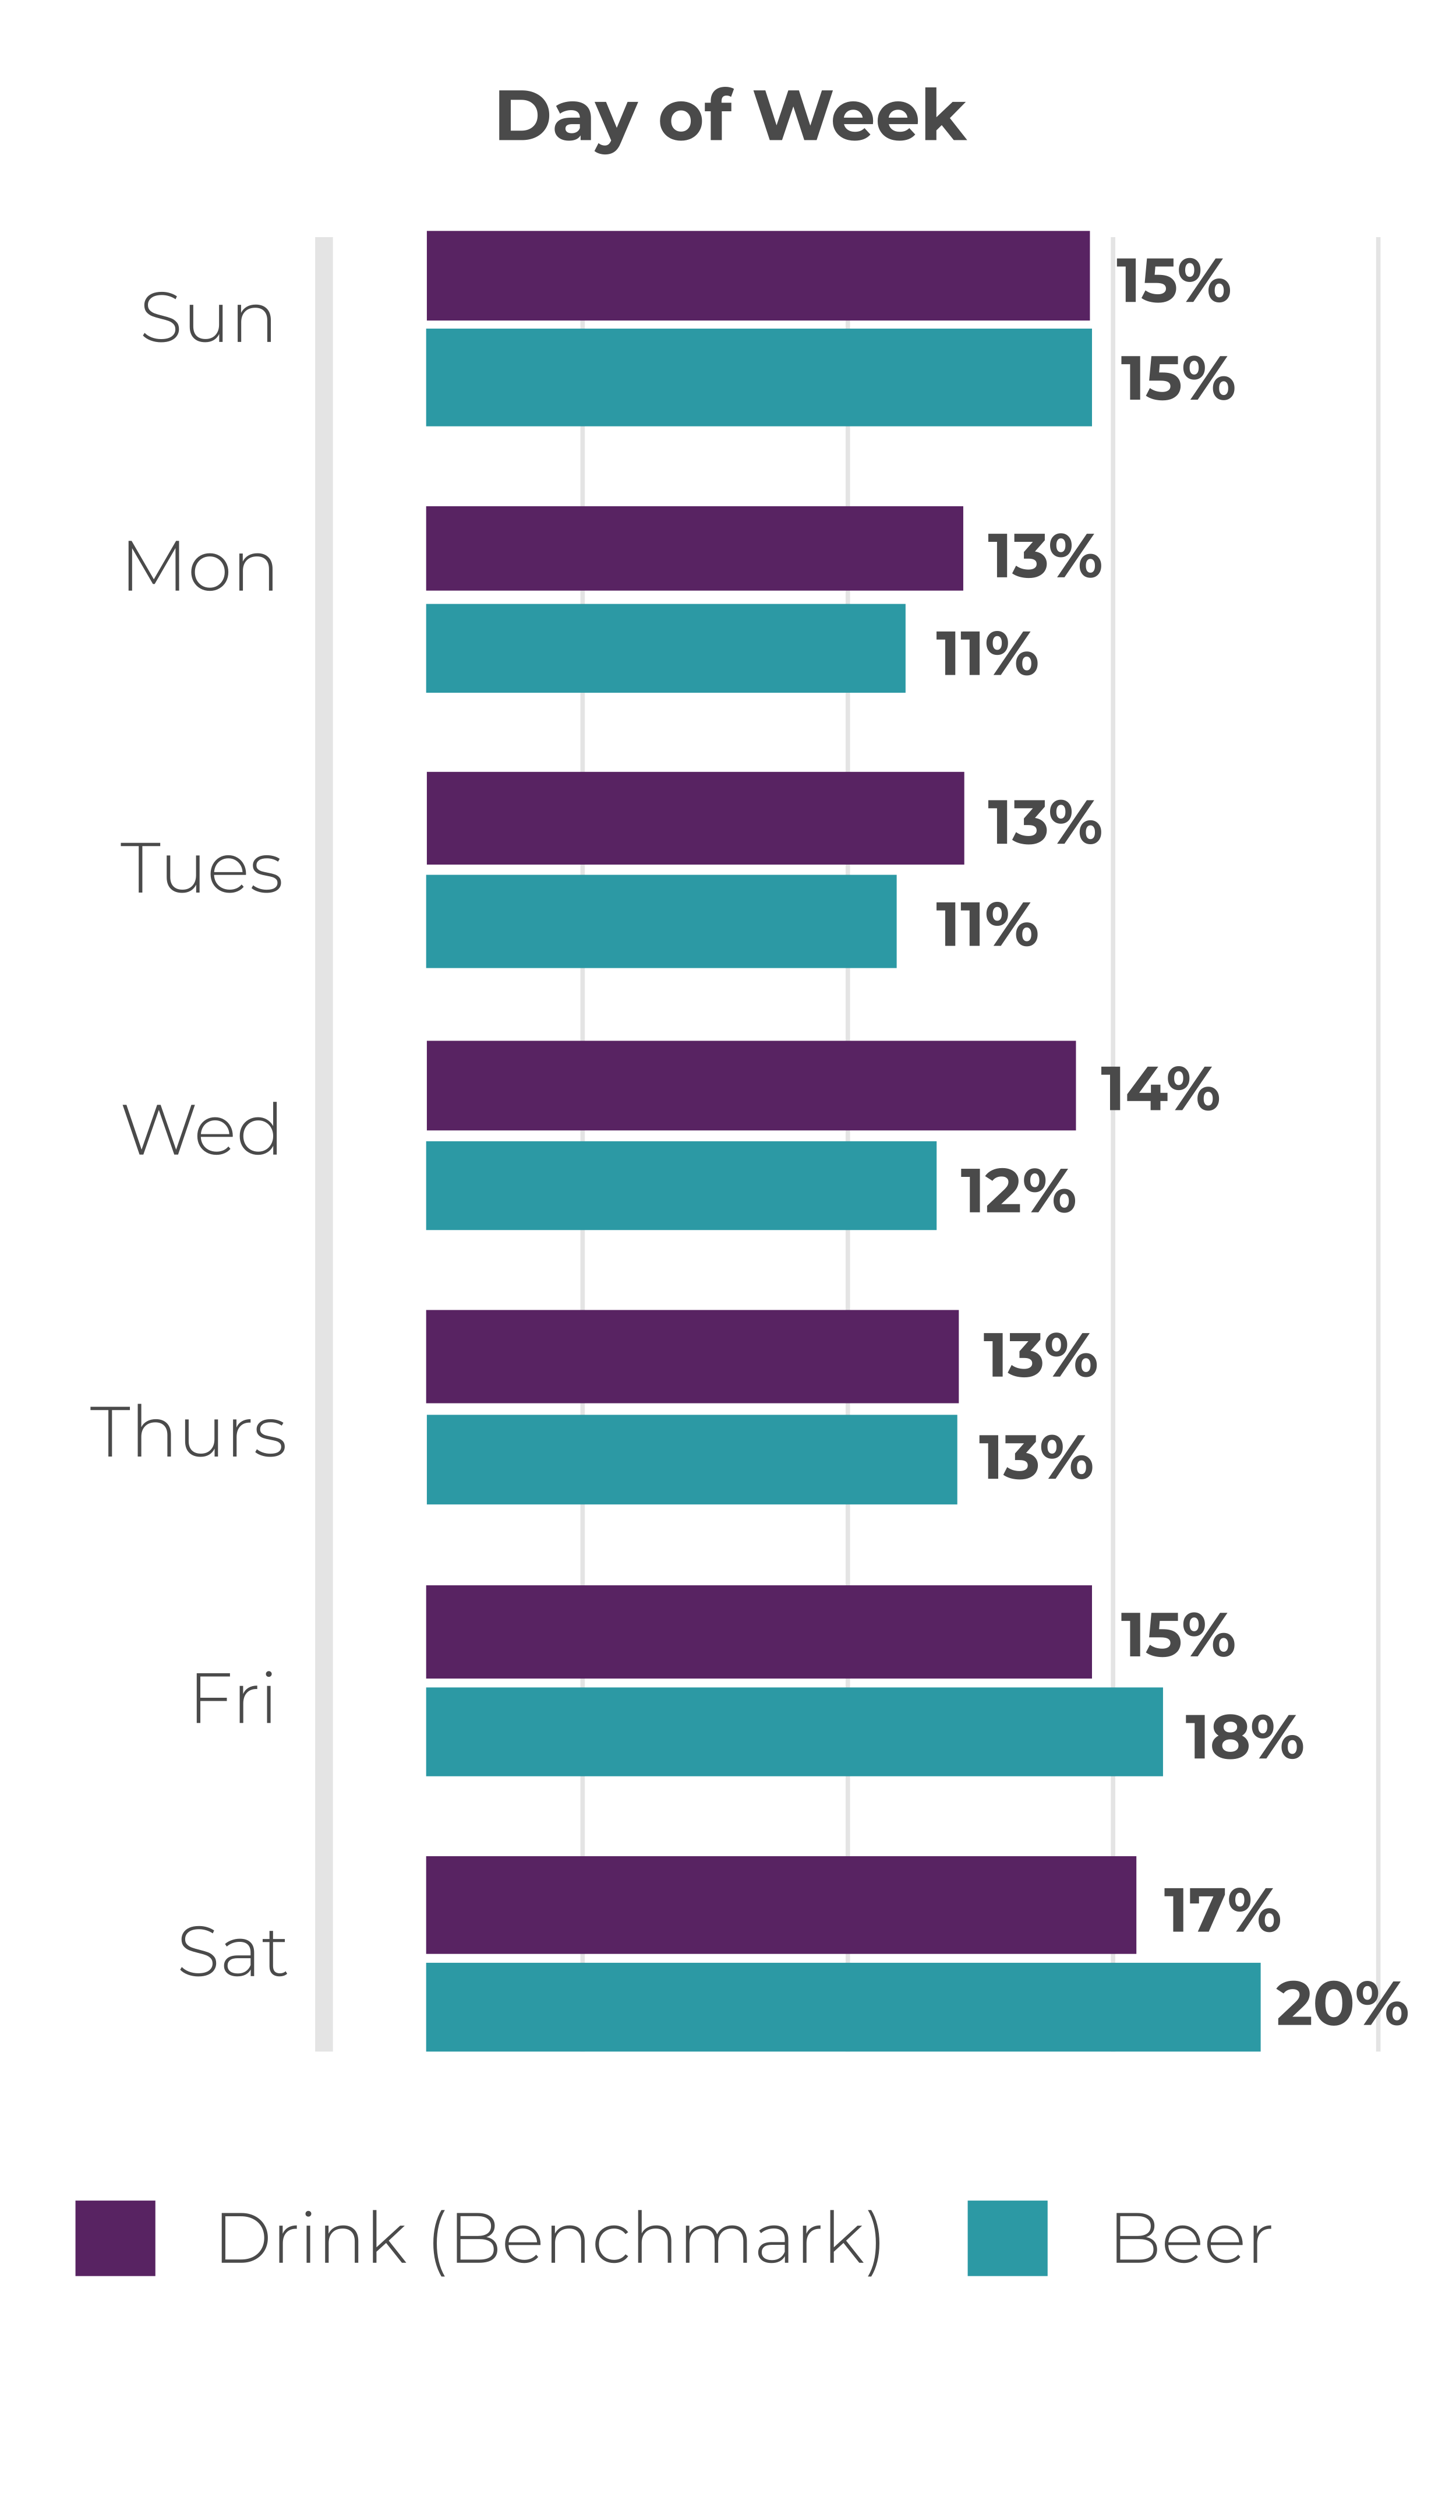 <svg width="328" height="563" viewBox="0 0 328 563" fill="none" xmlns="http://www.w3.org/2000/svg">
<g clip-path="url(#clip0_10_960)">
<path d="M258.197 503.777C258.997 503.926 259.605 504.241 260.021 504.721C260.448 505.201 260.661 505.825 260.661 506.593C260.661 507.542 260.315 508.273 259.621 508.785C258.928 509.297 257.899 509.553 256.533 509.553H251.541V498.353H256.213C257.429 498.353 258.373 498.604 259.045 499.105C259.728 499.596 260.069 500.3 260.069 501.217C260.069 501.857 259.899 502.396 259.557 502.833C259.227 503.27 258.773 503.585 258.197 503.777ZM252.357 499.057V503.521H256.181C257.163 503.521 257.915 503.334 258.437 502.961C258.971 502.577 259.237 502.017 259.237 501.281C259.237 500.556 258.971 500.006 258.437 499.633C257.915 499.249 257.163 499.057 256.181 499.057H252.357ZM256.533 508.849C257.621 508.849 258.443 508.662 258.997 508.289C259.563 507.905 259.845 507.318 259.845 506.529C259.845 505.74 259.563 505.158 258.997 504.785C258.443 504.412 257.621 504.225 256.533 504.225H252.357V508.849H256.533ZM270.373 505.569H263.189C263.21 506.22 263.375 506.801 263.685 507.313C263.994 507.814 264.41 508.204 264.933 508.481C265.466 508.758 266.063 508.897 266.725 508.897C267.269 508.897 267.77 508.801 268.229 508.609C268.698 508.406 269.087 508.113 269.397 507.729L269.861 508.257C269.498 508.694 269.039 509.03 268.485 509.265C267.941 509.5 267.349 509.617 266.709 509.617C265.877 509.617 265.135 509.436 264.485 509.073C263.834 508.71 263.322 508.209 262.949 507.569C262.586 506.929 262.405 506.198 262.405 505.377C262.405 504.566 262.575 503.841 262.917 503.201C263.269 502.55 263.749 502.044 264.357 501.681C264.965 501.318 265.647 501.137 266.405 501.137C267.162 501.137 267.839 501.318 268.437 501.681C269.045 502.033 269.519 502.529 269.861 503.169C270.213 503.809 270.389 504.534 270.389 505.345L270.373 505.569ZM266.405 501.841C265.818 501.841 265.29 501.974 264.821 502.241C264.351 502.497 263.973 502.865 263.685 503.345C263.407 503.814 263.247 504.348 263.205 504.945H269.605C269.573 504.348 269.413 503.814 269.125 503.345C268.837 502.876 268.458 502.508 267.989 502.241C267.519 501.974 266.991 501.841 266.405 501.841ZM279.919 505.569H272.735C272.757 506.22 272.922 506.801 273.231 507.313C273.541 507.814 273.957 508.204 274.479 508.481C275.013 508.758 275.61 508.897 276.271 508.897C276.815 508.897 277.317 508.801 277.775 508.609C278.245 508.406 278.634 508.113 278.943 507.729L279.407 508.257C279.045 508.694 278.586 509.03 278.031 509.265C277.487 509.5 276.895 509.617 276.255 509.617C275.423 509.617 274.682 509.436 274.031 509.073C273.381 508.71 272.869 508.209 272.495 507.569C272.133 506.929 271.951 506.198 271.951 505.377C271.951 504.566 272.122 503.841 272.463 503.201C272.815 502.55 273.295 502.044 273.903 501.681C274.511 501.318 275.194 501.137 275.951 501.137C276.709 501.137 277.386 501.318 277.983 501.681C278.591 502.033 279.066 502.529 279.407 503.169C279.759 503.809 279.935 504.534 279.935 505.345L279.919 505.569ZM275.951 501.841C275.365 501.841 274.837 501.974 274.367 502.241C273.898 502.497 273.519 502.865 273.231 503.345C272.954 503.814 272.794 504.348 272.751 504.945H279.151C279.119 504.348 278.959 503.814 278.671 503.345C278.383 502.876 278.005 502.508 277.535 502.241C277.066 501.974 276.538 501.841 275.951 501.841ZM283.178 503.025C283.434 502.417 283.834 501.953 284.378 501.633C284.922 501.302 285.584 501.137 286.362 501.137V501.921L286.17 501.905C285.242 501.905 284.517 502.198 283.994 502.785C283.472 503.361 283.21 504.166 283.21 505.201V509.553H282.41V501.201H283.178V503.025Z" fill="#4A4A4A"/>
<path d="M49.952 498.353H54.384C55.547 498.353 56.576 498.593 57.472 499.073C58.379 499.553 59.083 500.22 59.584 501.073C60.085 501.916 60.336 502.876 60.336 503.953C60.336 505.03 60.085 505.996 59.584 506.849C59.083 507.692 58.379 508.353 57.472 508.833C56.576 509.313 55.547 509.553 54.384 509.553H49.952V498.353ZM54.32 508.817C55.355 508.817 56.267 508.614 57.056 508.209C57.845 507.793 58.453 507.217 58.88 506.481C59.307 505.745 59.52 504.902 59.52 503.953C59.52 503.004 59.307 502.161 58.88 501.425C58.453 500.689 57.845 500.118 57.056 499.713C56.267 499.297 55.355 499.089 54.32 499.089H50.768V508.817H54.32ZM63.683 503.025C63.939 502.417 64.339 501.953 64.883 501.633C65.427 501.302 66.088 501.137 66.867 501.137V501.921L66.675 501.905C65.747 501.905 65.021 502.198 64.499 502.785C63.976 503.361 63.715 504.166 63.715 505.201V509.553H62.915V501.201H63.683V503.025ZM69.071 501.201H69.871V509.553H69.071V501.201ZM69.471 499.169C69.29 499.169 69.135 499.11 69.007 498.993C68.879 498.865 68.815 498.71 68.815 498.529C68.815 498.348 68.879 498.193 69.007 498.065C69.135 497.937 69.29 497.873 69.471 497.873C69.652 497.873 69.807 497.937 69.935 498.065C70.063 498.182 70.127 498.332 70.127 498.513C70.127 498.694 70.063 498.849 69.935 498.977C69.807 499.105 69.652 499.169 69.471 499.169ZM77.323 501.137C78.368 501.137 79.195 501.441 79.803 502.049C80.411 502.657 80.715 503.532 80.715 504.673V509.553H79.915V504.737C79.915 503.798 79.675 503.084 79.195 502.593C78.725 502.102 78.064 501.857 77.211 501.857C76.23 501.857 75.456 502.15 74.891 502.737C74.326 503.324 74.043 504.113 74.043 505.105V509.553H73.243V501.201H74.011V503.009C74.299 502.422 74.725 501.964 75.291 501.633C75.867 501.302 76.544 501.137 77.323 501.137ZM86.984 505.089L84.808 507.073V509.553H84.008V497.681H84.808V506.081L90.153 501.201H91.177L87.576 504.577L91.528 509.553H90.537L86.984 505.089ZM99.444 512.657C98.858 511.676 98.404 510.55 98.084 509.281C97.775 508.012 97.62 506.641 97.62 505.169C97.62 503.697 97.775 502.321 98.084 501.041C98.404 499.75 98.858 498.63 99.444 497.681H100.212C99.007 499.74 98.404 502.236 98.404 505.169C98.404 508.102 99.007 510.598 100.212 512.657H99.444ZM109.577 503.777C110.377 503.926 110.985 504.241 111.401 504.721C111.827 505.201 112.041 505.825 112.041 506.593C112.041 507.542 111.694 508.273 111.001 508.785C110.307 509.297 109.278 509.553 107.913 509.553H102.921V498.353H107.593C108.809 498.353 109.753 498.604 110.425 499.105C111.107 499.596 111.449 500.3 111.449 501.217C111.449 501.857 111.278 502.396 110.937 502.833C110.606 503.27 110.153 503.585 109.577 503.777ZM103.737 499.057V503.521H107.561C108.542 503.521 109.294 503.334 109.817 502.961C110.35 502.577 110.617 502.017 110.617 501.281C110.617 500.556 110.35 500.006 109.817 499.633C109.294 499.249 108.542 499.057 107.561 499.057H103.737ZM107.913 508.849C109.001 508.849 109.822 508.662 110.377 508.289C110.942 507.905 111.225 507.318 111.225 506.529C111.225 505.74 110.942 505.158 110.377 504.785C109.822 504.412 109.001 504.225 107.913 504.225H103.737V508.849H107.913ZM121.752 505.569H114.568C114.589 506.22 114.755 506.801 115.064 507.313C115.373 507.814 115.789 508.204 116.312 508.481C116.845 508.758 117.443 508.897 118.104 508.897C118.648 508.897 119.149 508.801 119.608 508.609C120.077 508.406 120.467 508.113 120.776 507.729L121.24 508.257C120.877 508.694 120.419 509.03 119.864 509.265C119.32 509.5 118.728 509.617 118.088 509.617C117.256 509.617 116.515 509.436 115.864 509.073C115.213 508.71 114.701 508.209 114.328 507.569C113.965 506.929 113.784 506.198 113.784 505.377C113.784 504.566 113.955 503.841 114.296 503.201C114.648 502.55 115.128 502.044 115.736 501.681C116.344 501.318 117.027 501.137 117.784 501.137C118.541 501.137 119.219 501.318 119.816 501.681C120.424 502.033 120.899 502.529 121.24 503.169C121.592 503.809 121.768 504.534 121.768 505.345L121.752 505.569ZM117.784 501.841C117.197 501.841 116.669 501.974 116.2 502.241C115.731 502.497 115.352 502.865 115.064 503.345C114.787 503.814 114.627 504.348 114.584 504.945H120.984C120.952 504.348 120.792 503.814 120.504 503.345C120.216 502.876 119.837 502.508 119.368 502.241C118.899 501.974 118.371 501.841 117.784 501.841ZM128.323 501.137C129.368 501.137 130.195 501.441 130.803 502.049C131.411 502.657 131.715 503.532 131.715 504.673V509.553H130.915V504.737C130.915 503.798 130.675 503.084 130.195 502.593C129.726 502.102 129.064 501.857 128.211 501.857C127.23 501.857 126.456 502.15 125.891 502.737C125.326 503.324 125.043 504.113 125.043 505.105V509.553H124.243V501.201H125.011V503.009C125.299 502.422 125.726 501.964 126.291 501.633C126.867 501.302 127.544 501.137 128.323 501.137ZM138.336 509.617C137.525 509.617 136.8 509.436 136.16 509.073C135.52 508.71 135.019 508.209 134.656 507.569C134.293 506.918 134.112 506.188 134.112 505.377C134.112 504.556 134.293 503.825 134.656 503.185C135.019 502.534 135.52 502.033 136.16 501.681C136.8 501.318 137.525 501.137 138.336 501.137C139.008 501.137 139.616 501.27 140.16 501.537C140.715 501.793 141.163 502.172 141.504 502.673L140.912 503.105C140.613 502.689 140.24 502.38 139.792 502.177C139.355 501.964 138.869 501.857 138.336 501.857C137.685 501.857 137.099 502.006 136.576 502.305C136.064 502.593 135.659 503.004 135.36 503.537C135.072 504.07 134.928 504.684 134.928 505.377C134.928 506.07 135.072 506.684 135.36 507.217C135.659 507.75 136.064 508.166 136.576 508.465C137.099 508.753 137.685 508.897 138.336 508.897C138.869 508.897 139.355 508.796 139.792 508.593C140.24 508.38 140.613 508.065 140.912 507.649L141.504 508.081C141.163 508.582 140.715 508.966 140.16 509.233C139.616 509.489 139.008 509.617 138.336 509.617ZM147.839 501.137C148.884 501.137 149.711 501.441 150.319 502.049C150.927 502.657 151.231 503.532 151.231 504.673V509.553H150.431V504.737C150.431 503.798 150.191 503.084 149.711 502.593C149.241 502.102 148.58 501.857 147.727 501.857C146.745 501.857 145.972 502.15 145.407 502.737C144.841 503.324 144.559 504.113 144.559 505.105V509.553H143.759V497.681H144.559V502.945C144.847 502.369 145.273 501.926 145.839 501.617C146.404 501.297 147.071 501.137 147.839 501.137ZM164.924 501.137C165.959 501.137 166.769 501.441 167.356 502.049C167.953 502.657 168.252 503.532 168.252 504.673V509.553H167.452V504.737C167.452 503.798 167.223 503.084 166.764 502.593C166.305 502.102 165.665 501.857 164.844 501.857C163.905 501.857 163.159 502.15 162.604 502.737C162.06 503.324 161.788 504.113 161.788 505.105V509.553H160.988V504.737C160.988 503.798 160.759 503.084 160.3 502.593C159.841 502.102 159.201 501.857 158.38 501.857C157.441 501.857 156.695 502.15 156.14 502.737C155.596 503.324 155.324 504.113 155.324 505.105V509.553H154.524V501.201H155.292V502.993C155.569 502.406 155.98 501.953 156.524 501.633C157.079 501.302 157.735 501.137 158.492 501.137C159.249 501.137 159.889 501.308 160.412 501.649C160.945 501.99 161.324 502.492 161.548 503.153C161.825 502.534 162.257 502.044 162.844 501.681C163.441 501.318 164.135 501.137 164.924 501.137ZM174.371 501.137C175.406 501.137 176.201 501.404 176.755 501.937C177.31 502.46 177.587 503.233 177.587 504.257V509.553H176.819V508.065C176.553 508.556 176.163 508.94 175.651 509.217C175.139 509.484 174.526 509.617 173.811 509.617C172.883 509.617 172.147 509.398 171.603 508.961C171.07 508.524 170.803 507.948 170.803 507.233C170.803 506.54 171.049 505.98 171.539 505.553C172.041 505.116 172.835 504.897 173.923 504.897H176.787V504.225C176.787 503.446 176.574 502.854 176.147 502.449C175.731 502.044 175.118 501.841 174.307 501.841C173.753 501.841 173.219 501.937 172.707 502.129C172.206 502.321 171.779 502.577 171.427 502.897L171.027 502.321C171.443 501.948 171.945 501.66 172.531 501.457C173.118 501.244 173.731 501.137 174.371 501.137ZM173.923 508.961C174.617 508.961 175.203 508.801 175.683 508.481C176.174 508.161 176.542 507.697 176.787 507.089V505.521H173.939C173.118 505.521 172.521 505.67 172.147 505.969C171.785 506.268 171.603 506.678 171.603 507.201C171.603 507.745 171.806 508.177 172.211 508.497C172.617 508.806 173.187 508.961 173.923 508.961ZM181.652 503.025C181.908 502.417 182.308 501.953 182.852 501.633C183.396 501.302 184.057 501.137 184.836 501.137V501.921L184.644 501.905C183.716 501.905 182.99 502.198 182.468 502.785C181.945 503.361 181.684 504.166 181.684 505.201V509.553H180.884V501.201H181.652V503.025ZM190.016 505.089L187.84 507.073V509.553H187.04V497.681H187.84V506.081L193.184 501.201H194.208L190.608 504.577L194.56 509.553H193.568L190.016 505.089ZM195.518 512.657C196.137 511.612 196.59 510.47 196.878 509.233C197.166 507.996 197.31 506.641 197.31 505.169C197.31 503.697 197.166 502.342 196.878 501.105C196.59 499.868 196.137 498.726 195.518 497.681H196.27C196.867 498.63 197.321 499.75 197.63 501.041C197.95 502.321 198.11 503.697 198.11 505.169C198.11 506.641 197.95 508.017 197.63 509.297C197.321 510.566 196.867 511.686 196.27 512.657H195.518Z" fill="#4A4A4A"/>
<rect x="17" y="495.553" width="18" height="17" fill="#582362"/>
<rect x="218" y="495.553" width="18" height="17" fill="#2C99A4"/>
<path d="M112.469 20.353H117.557C118.773 20.353 119.845 20.588 120.773 21.057C121.711 21.516 122.437 22.166 122.949 23.009C123.471 23.852 123.733 24.833 123.733 25.953C123.733 27.073 123.471 28.054 122.949 28.897C122.437 29.74 121.711 30.396 120.773 30.865C119.845 31.324 118.773 31.553 117.557 31.553H112.469V20.353ZM117.429 29.425C118.549 29.425 119.439 29.116 120.101 28.497C120.773 27.868 121.109 27.02 121.109 25.953C121.109 24.886 120.773 24.044 120.101 23.425C119.439 22.796 118.549 22.481 117.429 22.481H115.061V29.425H117.429ZM128.983 22.817C130.317 22.817 131.341 23.137 132.055 23.777C132.77 24.406 133.127 25.361 133.127 26.641V31.553H130.791V30.481C130.322 31.281 129.447 31.681 128.167 31.681C127.506 31.681 126.93 31.569 126.439 31.345C125.959 31.121 125.591 30.812 125.335 30.417C125.079 30.022 124.951 29.574 124.951 29.073C124.951 28.273 125.25 27.644 125.847 27.185C126.455 26.726 127.389 26.497 128.647 26.497H130.631C130.631 25.953 130.466 25.537 130.135 25.249C129.805 24.95 129.309 24.801 128.647 24.801C128.189 24.801 127.735 24.876 127.287 25.025C126.85 25.164 126.477 25.356 126.167 25.601L125.271 23.857C125.741 23.526 126.301 23.27 126.951 23.089C127.613 22.908 128.29 22.817 128.983 22.817ZM128.791 30.001C129.218 30.001 129.597 29.905 129.927 29.713C130.258 29.51 130.493 29.217 130.631 28.833V27.953H128.919C127.895 27.953 127.383 28.289 127.383 28.961C127.383 29.281 127.506 29.537 127.751 29.729C128.007 29.91 128.354 30.001 128.791 30.001ZM143.774 22.945L139.886 32.081C139.491 33.073 139.001 33.772 138.414 34.177C137.838 34.582 137.139 34.785 136.318 34.785C135.87 34.785 135.427 34.716 134.99 34.577C134.553 34.438 134.195 34.246 133.918 34.001L134.83 32.225C135.022 32.396 135.241 32.529 135.486 32.625C135.742 32.721 135.993 32.769 136.238 32.769C136.579 32.769 136.857 32.684 137.07 32.513C137.283 32.353 137.475 32.081 137.646 31.697L137.678 31.617L133.95 22.945H136.526L138.942 28.785L141.374 22.945H143.774ZM153.42 31.681C152.513 31.681 151.697 31.494 150.972 31.121C150.257 30.737 149.697 30.209 149.292 29.537C148.887 28.865 148.684 28.102 148.684 27.249C148.684 26.396 148.887 25.633 149.292 24.961C149.697 24.289 150.257 23.766 150.972 23.393C151.697 23.009 152.513 22.817 153.42 22.817C154.327 22.817 155.137 23.009 155.852 23.393C156.567 23.766 157.127 24.289 157.532 24.961C157.937 25.633 158.14 26.396 158.14 27.249C158.14 28.102 157.937 28.865 157.532 29.537C157.127 30.209 156.567 30.737 155.852 31.121C155.137 31.494 154.327 31.681 153.42 31.681ZM153.42 29.633C154.06 29.633 154.583 29.42 154.988 28.993C155.404 28.556 155.612 27.974 155.612 27.249C155.612 26.524 155.404 25.948 154.988 25.521C154.583 25.084 154.06 24.865 153.42 24.865C152.78 24.865 152.252 25.084 151.836 25.521C151.42 25.948 151.212 26.524 151.212 27.249C151.212 27.974 151.42 28.556 151.836 28.993C152.252 29.42 152.78 29.633 153.42 29.633ZM162.544 23.137H164.752V25.057H162.608V31.553H160.112V25.057H158.784V23.137H160.112V22.753C160.112 21.772 160.4 20.993 160.976 20.417C161.563 19.841 162.384 19.553 163.44 19.553C163.814 19.553 164.166 19.596 164.496 19.681C164.838 19.756 165.12 19.868 165.344 20.017L164.688 21.825C164.4 21.622 164.064 21.521 163.68 21.521C162.923 21.521 162.544 21.937 162.544 22.769V23.137ZM187.631 20.353L183.967 31.553H181.183L178.719 23.969L176.175 31.553H173.407L169.727 20.353H172.415L174.943 28.225L177.583 20.353H179.983L182.543 28.289L185.151 20.353H187.631ZM196.693 27.281C196.693 27.313 196.677 27.537 196.645 27.953H190.133C190.251 28.486 190.528 28.908 190.965 29.217C191.403 29.526 191.947 29.681 192.597 29.681C193.045 29.681 193.44 29.617 193.781 29.489C194.133 29.35 194.459 29.137 194.757 28.849L196.085 30.289C195.275 31.217 194.091 31.681 192.533 31.681C191.563 31.681 190.704 31.494 189.957 31.121C189.211 30.737 188.635 30.209 188.229 29.537C187.824 28.865 187.621 28.102 187.621 27.249C187.621 26.406 187.819 25.649 188.213 24.977C188.619 24.294 189.168 23.766 189.861 23.393C190.565 23.009 191.349 22.817 192.213 22.817C193.056 22.817 193.819 22.998 194.501 23.361C195.184 23.724 195.717 24.246 196.101 24.929C196.496 25.601 196.693 26.385 196.693 27.281ZM192.229 24.705C191.664 24.705 191.189 24.865 190.805 25.185C190.421 25.505 190.187 25.942 190.101 26.497H194.341C194.256 25.953 194.021 25.521 193.637 25.201C193.253 24.87 192.784 24.705 192.229 24.705ZM206.787 27.281C206.787 27.313 206.771 27.537 206.739 27.953H200.227C200.344 28.486 200.622 28.908 201.059 29.217C201.496 29.526 202.04 29.681 202.691 29.681C203.139 29.681 203.534 29.617 203.875 29.489C204.227 29.35 204.552 29.137 204.851 28.849L206.179 30.289C205.368 31.217 204.184 31.681 202.627 31.681C201.656 31.681 200.798 31.494 200.051 31.121C199.304 30.737 198.728 30.209 198.323 29.537C197.918 28.865 197.715 28.102 197.715 27.249C197.715 26.406 197.912 25.649 198.307 24.977C198.712 24.294 199.262 23.766 199.955 23.393C200.659 23.009 201.443 22.817 202.307 22.817C203.15 22.817 203.912 22.998 204.595 23.361C205.278 23.724 205.811 24.246 206.195 24.929C206.59 25.601 206.787 26.385 206.787 27.281ZM202.323 24.705C201.758 24.705 201.283 24.865 200.899 25.185C200.515 25.505 200.28 25.942 200.195 26.497H204.435C204.35 25.953 204.115 25.521 203.731 25.201C203.347 24.87 202.878 24.705 202.323 24.705ZM212.145 28.177L210.945 29.361V31.553H208.449V19.681H210.945V26.401L214.593 22.945H217.569L213.985 26.593L217.889 31.553H214.865L212.145 28.177Z" fill="#4A4A4A"/>
<line x1="250.75" y1="53.392" x2="250.75" y2="462" stroke="#E4E4E4"/>
<line x1="131.25" y1="53.392" x2="131.25" y2="462" stroke="#E4E4E4"/>
<line x1="310.5" y1="53.392" x2="310.5" y2="462" stroke="#E4E4E4"/>
<line x1="191" y1="53.392" x2="191" y2="462" stroke="#E4E4E4"/>
<line x1="73" y1="53.392" x2="73" y2="462" stroke="#E4E4E4" stroke-width="4"/>
<rect x="96" y="114" width="121" height="19" fill="#582362"/>
<rect x="96" y="74" width="150" height="22" fill="#2C99A4"/>
<rect x="96.158" y="52" width="149.375" height="20.187" fill="#582362"/>
<rect x="96" y="136" width="108" height="20" fill="#2C99A4"/>
<rect x="96.158" y="173.817" width="121.072" height="20.883" fill="#582362"/>
<path d="M96 197L202 197L202 218L96 218L96 197Z" fill="#2C99A4"/>
<rect x="96.158" y="234.377" width="146.23" height="20.187" fill="#582362"/>
<rect x="96" y="257" width="115" height="20" fill="#2C99A4"/>
<rect x="96" y="295" width="120" height="21" fill="#582362"/>
<rect x="96" y="357" width="150" height="21" fill="#582362"/>
<rect x="96" y="418" width="160" height="22" fill="#582362"/>
<rect x="96.158" y="318.604" width="119.5" height="20.187" fill="#2C99A4"/>
<rect x="96" y="380" width="166" height="20" fill="#2C99A4"/>
<rect x="96" y="442" width="188" height="20" fill="#2C99A4"/>
<path d="M36.287 77.08C35.465 77.08 34.681 76.941 33.935 76.664C33.199 76.376 32.623 76.008 32.207 75.56L32.575 74.952C32.969 75.368 33.497 75.709 34.159 75.976C34.831 76.232 35.535 76.36 36.271 76.36C37.337 76.36 38.143 76.157 38.687 75.752C39.231 75.347 39.503 74.819 39.503 74.168C39.503 73.667 39.359 73.267 39.071 72.968C38.783 72.669 38.425 72.44 37.999 72.28C37.572 72.12 36.996 71.955 36.271 71.784C35.449 71.581 34.788 71.384 34.287 71.192C33.796 71 33.375 70.707 33.023 70.312C32.681 69.907 32.511 69.368 32.511 68.696C32.511 68.152 32.655 67.656 32.943 67.208C33.231 66.749 33.668 66.387 34.255 66.12C34.852 65.853 35.593 65.72 36.479 65.72C37.097 65.72 37.705 65.811 38.303 65.992C38.9 66.173 39.417 66.419 39.855 66.728L39.551 67.384C39.103 67.075 38.607 66.84 38.063 66.68C37.529 66.52 37.001 66.44 36.479 66.44C35.444 66.44 34.66 66.648 34.127 67.064C33.593 67.48 33.327 68.019 33.327 68.68C33.327 69.181 33.471 69.581 33.759 69.88C34.047 70.179 34.404 70.408 34.831 70.568C35.257 70.728 35.839 70.899 36.575 71.08C37.396 71.283 38.052 71.48 38.543 71.672C39.033 71.864 39.449 72.157 39.791 72.552C40.143 72.936 40.319 73.459 40.319 74.12C40.319 74.664 40.169 75.16 39.871 75.608C39.583 76.056 39.135 76.413 38.527 76.68C37.919 76.947 37.172 77.08 36.287 77.08ZM50.149 68.648L50.149 77H49.381V75.208C49.103 75.795 48.693 76.253 48.149 76.584C47.605 76.904 46.965 77.064 46.229 77.064C45.141 77.064 44.287 76.76 43.669 76.152C43.05 75.544 42.741 74.669 42.741 73.528L42.741 68.648H43.541L43.541 73.464C43.541 74.403 43.781 75.117 44.261 75.608C44.741 76.099 45.418 76.344 46.293 76.344C47.231 76.344 47.973 76.051 48.517 75.464C49.071 74.877 49.349 74.088 49.349 73.096L49.349 68.648H50.149ZM57.62 68.584C58.665 68.584 59.492 68.888 60.1 69.496C60.708 70.104 61.012 70.979 61.012 72.12V77H60.212V72.184C60.212 71.245 59.972 70.531 59.492 70.04C59.022 69.549 58.361 69.304 57.508 69.304C56.526 69.304 55.753 69.597 55.188 70.184C54.622 70.771 54.34 71.56 54.34 72.552V77H53.54L53.54 68.648H54.308L54.308 70.456C54.596 69.869 55.022 69.411 55.588 69.08C56.164 68.749 56.841 68.584 57.62 68.584Z" fill="#4A4A4A"/>
<path d="M39.552 133L39.536 123.416L34.848 131.512H34.448L29.76 123.448L29.76 133H28.96L28.96 121.8H29.648L34.656 130.456L39.664 121.8L40.336 121.8L40.352 133H39.552ZM47.265 133.064C46.475 133.064 45.761 132.883 45.121 132.52C44.491 132.157 43.995 131.656 43.633 131.016C43.27 130.365 43.089 129.635 43.089 128.824C43.089 128.013 43.27 127.288 43.633 126.648C43.995 125.997 44.491 125.491 45.121 125.128C45.761 124.765 46.475 124.584 47.265 124.584C48.054 124.584 48.763 124.765 49.393 125.128C50.033 125.491 50.534 125.997 50.897 126.648C51.259 127.288 51.441 128.013 51.441 128.824C51.441 129.635 51.259 130.365 50.897 131.016C50.534 131.656 50.033 132.157 49.393 132.52C48.763 132.883 48.054 133.064 47.265 133.064ZM47.265 132.344C47.905 132.344 48.475 132.195 48.977 131.896C49.489 131.597 49.889 131.181 50.177 130.648C50.475 130.115 50.625 129.507 50.625 128.824C50.625 128.141 50.475 127.533 50.177 127C49.889 126.467 49.489 126.051 48.977 125.752C48.475 125.453 47.905 125.304 47.265 125.304C46.625 125.304 46.049 125.453 45.537 125.752C45.035 126.051 44.635 126.467 44.337 127C44.049 127.533 43.905 128.141 43.905 128.824C43.905 129.507 44.049 130.115 44.337 130.648C44.635 131.181 45.035 131.597 45.537 131.896C46.049 132.195 46.625 132.344 47.265 132.344ZM58.003 124.584C59.048 124.584 59.875 124.888 60.483 125.496C61.091 126.104 61.395 126.979 61.395 128.12V133H60.595V128.184C60.595 127.245 60.355 126.531 59.875 126.04C59.405 125.549 58.744 125.304 57.891 125.304C56.909 125.304 56.136 125.597 55.571 126.184C55.005 126.771 54.723 127.56 54.723 128.552V133H53.923L53.923 124.648H54.691L54.691 126.456C54.979 125.869 55.405 125.411 55.971 125.08C56.547 124.749 57.224 124.584 58.003 124.584Z" fill="#4A4A4A"/>
<path d="M31.252 190.536H27.22V189.8L36.1 189.8V190.536L32.068 190.536L32.068 201H31.252L31.252 190.536ZM44.961 192.648L44.961 201H44.193V199.208C43.916 199.795 43.505 200.253 42.961 200.584C42.417 200.904 41.777 201.064 41.041 201.064C39.953 201.064 39.1 200.76 38.481 200.152C37.862 199.544 37.553 198.669 37.553 197.528L37.553 192.648H38.353L38.353 197.464C38.353 198.403 38.593 199.117 39.073 199.608C39.553 200.099 40.23 200.344 41.105 200.344C42.044 200.344 42.785 200.051 43.329 199.464C43.884 198.877 44.161 198.088 44.161 197.096L44.161 192.648H44.961ZM55.408 197.016L48.224 197.016C48.246 197.667 48.411 198.248 48.72 198.76C49.03 199.261 49.446 199.651 49.968 199.928C50.502 200.205 51.099 200.344 51.76 200.344C52.304 200.344 52.806 200.248 53.264 200.056C53.734 199.853 54.123 199.56 54.432 199.176L54.896 199.704C54.534 200.141 54.075 200.477 53.52 200.712C52.976 200.947 52.384 201.064 51.744 201.064C50.912 201.064 50.171 200.883 49.52 200.52C48.87 200.157 48.358 199.656 47.984 199.016C47.622 198.376 47.44 197.645 47.44 196.824C47.44 196.013 47.611 195.288 47.952 194.648C48.304 193.997 48.784 193.491 49.392 193.128C50 192.765 50.683 192.584 51.44 192.584C52.198 192.584 52.875 192.765 53.472 193.128C54.08 193.48 54.555 193.976 54.896 194.616C55.248 195.256 55.424 195.981 55.424 196.792L55.408 197.016ZM51.44 193.288C50.854 193.288 50.326 193.421 49.856 193.688C49.387 193.944 49.008 194.312 48.72 194.792C48.443 195.261 48.283 195.795 48.24 196.392L54.64 196.392C54.608 195.795 54.448 195.261 54.16 194.792C53.872 194.323 53.494 193.955 53.024 193.688C52.555 193.421 52.027 193.288 51.44 193.288ZM60.011 201.064C59.339 201.064 58.699 200.963 58.091 200.76C57.483 200.557 57.008 200.301 56.667 199.992L57.035 199.352C57.377 199.64 57.814 199.88 58.347 200.072C58.891 200.264 59.456 200.36 60.043 200.36C60.886 200.36 61.505 200.221 61.899 199.944C62.304 199.667 62.507 199.283 62.507 198.792C62.507 198.44 62.395 198.163 62.171 197.96C61.958 197.757 61.691 197.608 61.371 197.512C61.051 197.416 60.608 197.315 60.043 197.208C59.382 197.091 58.849 196.963 58.443 196.824C58.038 196.685 57.691 196.461 57.403 196.152C57.115 195.843 56.971 195.416 56.971 194.872C56.971 194.211 57.243 193.667 57.787 193.24C58.342 192.803 59.126 192.584 60.139 192.584C60.672 192.584 61.2 192.659 61.723 192.808C62.246 192.957 62.672 193.155 63.003 193.4L62.635 194.04C62.294 193.795 61.904 193.608 61.467 193.48C61.03 193.352 60.582 193.288 60.123 193.288C59.344 193.288 58.758 193.432 58.363 193.72C57.968 194.008 57.771 194.387 57.771 194.856C57.771 195.229 57.883 195.523 58.107 195.736C58.331 195.939 58.603 196.093 58.923 196.2C59.254 196.296 59.712 196.403 60.299 196.52C60.95 196.637 61.472 196.765 61.867 196.904C62.273 197.032 62.614 197.245 62.891 197.544C63.169 197.843 63.307 198.253 63.307 198.776C63.307 199.469 63.019 200.024 62.443 200.44C61.867 200.856 61.056 201.064 60.011 201.064Z" fill="#4A4A4A"/>
<path d="M43.912 248.8L40.12 260H39.256L35.784 249.952L32.296 260H31.432L27.624 248.8H28.488L31.896 258.88L35.4 248.8H36.184L39.672 258.896L43.112 248.8H43.912ZM52.424 256.016H45.24C45.261 256.667 45.426 257.248 45.736 257.76C46.045 258.261 46.461 258.651 46.984 258.928C47.517 259.205 48.114 259.344 48.776 259.344C49.32 259.344 49.821 259.248 50.28 259.056C50.749 258.853 51.139 258.56 51.448 258.176L51.912 258.704C51.549 259.141 51.09 259.477 50.536 259.712C49.992 259.947 49.4 260.064 48.76 260.064C47.928 260.064 47.187 259.883 46.536 259.52C45.885 259.157 45.373 258.656 45 258.016C44.637 257.376 44.456 256.645 44.456 255.824C44.456 255.013 44.627 254.288 44.968 253.648C45.32 252.997 45.8 252.491 46.408 252.128C47.016 251.765 47.699 251.584 48.456 251.584C49.213 251.584 49.891 251.765 50.488 252.128C51.096 252.48 51.571 252.976 51.912 253.616C52.264 254.256 52.44 254.981 52.44 255.792L52.424 256.016ZM48.456 252.288C47.869 252.288 47.341 252.421 46.872 252.688C46.403 252.944 46.024 253.312 45.736 253.792C45.459 254.261 45.298 254.795 45.256 255.392L51.656 255.392C51.624 254.795 51.464 254.261 51.176 253.792C50.888 253.323 50.509 252.955 50.04 252.688C49.571 252.421 49.042 252.288 48.456 252.288ZM62.339 248.128L62.339 260H61.555V258.032C61.224 258.683 60.76 259.184 60.163 259.536C59.565 259.888 58.888 260.064 58.131 260.064C57.352 260.064 56.648 259.883 56.019 259.52C55.389 259.157 54.893 258.656 54.531 258.016C54.179 257.376 54.003 256.645 54.003 255.824C54.003 255.003 54.179 254.272 54.531 253.632C54.893 252.981 55.389 252.48 56.019 252.128C56.648 251.765 57.352 251.584 58.131 251.584C58.877 251.584 59.544 251.76 60.131 252.112C60.728 252.464 61.197 252.955 61.539 253.584L61.539 248.128L62.339 248.128ZM58.179 259.344C58.819 259.344 59.389 259.195 59.891 258.896C60.403 258.597 60.803 258.181 61.091 257.648C61.389 257.115 61.539 256.507 61.539 255.824C61.539 255.141 61.389 254.533 61.091 254C60.803 253.467 60.403 253.051 59.891 252.752C59.389 252.453 58.819 252.304 58.179 252.304C57.539 252.304 56.963 252.453 56.451 252.752C55.949 253.051 55.549 253.467 55.251 254C54.963 254.533 54.819 255.141 54.819 255.824C54.819 256.507 54.963 257.115 55.251 257.648C55.549 258.181 55.949 258.597 56.451 258.896C56.963 259.195 57.539 259.344 58.179 259.344Z" fill="#4A4A4A"/>
<path d="M24.416 317.536H20.384V316.8H29.264V317.536H25.232L25.232 328H24.416L24.416 317.536ZM35.112 319.584C36.157 319.584 36.984 319.888 37.592 320.496C38.2 321.104 38.504 321.979 38.504 323.12L38.504 328H37.704L37.704 323.184C37.704 322.245 37.464 321.531 36.984 321.04C36.515 320.549 35.853 320.304 35 320.304C34.019 320.304 33.245 320.597 32.68 321.184C32.115 321.771 31.832 322.56 31.832 323.552L31.832 328H31.032L31.032 316.128H31.832L31.832 321.392C32.12 320.816 32.547 320.373 33.112 320.064C33.677 319.744 34.344 319.584 35.112 319.584ZM49.11 319.648L49.11 328H48.342L48.342 326.208C48.064 326.795 47.654 327.253 47.11 327.584C46.566 327.904 45.926 328.064 45.19 328.064C44.102 328.064 43.248 327.76 42.63 327.152C42.011 326.544 41.702 325.669 41.702 324.528L41.702 319.648H42.502L42.502 324.464C42.502 325.403 42.742 326.117 43.222 326.608C43.702 327.099 44.379 327.344 45.254 327.344C46.192 327.344 46.934 327.051 47.478 326.464C48.032 325.877 48.31 325.088 48.31 324.096L48.31 319.648H49.11ZM53.269 321.472C53.525 320.864 53.925 320.4 54.469 320.08C55.013 319.749 55.674 319.584 56.453 319.584V320.368L56.261 320.352C55.333 320.352 54.607 320.645 54.085 321.232C53.562 321.808 53.301 322.613 53.301 323.648V328H52.501L52.501 319.648H53.269L53.269 321.472ZM60.847 328.064C60.175 328.064 59.535 327.963 58.927 327.76C58.319 327.557 57.844 327.301 57.503 326.992L57.871 326.352C58.212 326.64 58.65 326.88 59.183 327.072C59.727 327.264 60.292 327.36 60.879 327.36C61.722 327.36 62.34 327.221 62.735 326.944C63.14 326.667 63.343 326.283 63.343 325.792C63.343 325.44 63.231 325.163 63.007 324.96C62.794 324.757 62.527 324.608 62.207 324.512C61.887 324.416 61.444 324.315 60.879 324.208C60.218 324.091 59.684 323.963 59.279 323.824C58.874 323.685 58.527 323.461 58.239 323.152C57.951 322.843 57.807 322.416 57.807 321.872C57.807 321.211 58.079 320.667 58.623 320.24C59.178 319.803 59.962 319.584 60.975 319.584C61.508 319.584 62.036 319.659 62.559 319.808C63.082 319.957 63.508 320.155 63.839 320.4L63.471 321.04C63.13 320.795 62.74 320.608 62.303 320.48C61.866 320.352 61.418 320.288 60.959 320.288C60.18 320.288 59.594 320.432 59.199 320.72C58.804 321.008 58.607 321.387 58.607 321.856C58.607 322.229 58.719 322.523 58.943 322.736C59.167 322.939 59.439 323.093 59.759 323.2C60.09 323.296 60.548 323.403 61.135 323.52C61.786 323.637 62.308 323.765 62.703 323.904C63.108 324.032 63.45 324.245 63.727 324.544C64.004 324.843 64.143 325.253 64.143 325.776C64.143 326.469 63.855 327.024 63.279 327.44C62.703 327.856 61.892 328.064 60.847 328.064Z" fill="#4A4A4A"/>
<path d="M45.135 377.536L45.135 382.32H51.103V383.056H45.135L45.135 388H44.319L44.319 376.8L51.807 376.8V377.536H45.135ZM54.769 381.472C55.025 380.864 55.425 380.4 55.969 380.08C56.513 379.749 57.174 379.584 57.953 379.584V380.368L57.761 380.352C56.833 380.352 56.107 380.645 55.585 381.232C55.062 381.808 54.801 382.613 54.801 383.648L54.801 388H54.001L54.001 379.648H54.769V381.472ZM60.157 379.648H60.957L60.957 388H60.157L60.157 379.648ZM60.557 377.616C60.376 377.616 60.221 377.557 60.093 377.44C59.965 377.312 59.901 377.157 59.901 376.976C59.901 376.795 59.965 376.64 60.093 376.512C60.221 376.384 60.376 376.32 60.557 376.32C60.738 376.32 60.893 376.384 61.021 376.512C61.149 376.629 61.213 376.779 61.213 376.96C61.213 377.141 61.149 377.296 61.021 377.424C60.893 377.552 60.738 377.616 60.557 377.616Z" fill="#4A4A4A"/>
<path d="M44.669 445.08C43.848 445.08 43.064 444.941 42.317 444.664C41.581 444.376 41.005 444.008 40.589 443.56L40.957 442.952C41.352 443.368 41.88 443.709 42.541 443.976C43.213 444.232 43.917 444.36 44.653 444.36C45.72 444.36 46.525 444.157 47.069 443.752C47.613 443.347 47.885 442.819 47.885 442.168C47.885 441.667 47.741 441.267 47.453 440.968C47.165 440.669 46.808 440.44 46.381 440.28C45.955 440.12 45.379 439.955 44.653 439.784C43.832 439.581 43.171 439.384 42.669 439.192C42.179 439 41.757 438.707 41.405 438.312C41.064 437.907 40.893 437.368 40.893 436.696C40.893 436.152 41.037 435.656 41.325 435.208C41.613 434.749 42.051 434.387 42.637 434.12C43.235 433.853 43.976 433.72 44.861 433.72C45.48 433.72 46.088 433.811 46.685 433.992C47.283 434.173 47.8 434.419 48.237 434.728L47.933 435.384C47.485 435.075 46.989 434.84 46.445 434.68C45.912 434.52 45.384 434.44 44.861 434.44C43.827 434.44 43.043 434.648 42.509 435.064C41.976 435.48 41.709 436.019 41.709 436.68C41.709 437.181 41.853 437.581 42.141 437.88C42.429 438.179 42.787 438.408 43.213 438.568C43.64 438.728 44.221 438.899 44.957 439.08C45.779 439.283 46.435 439.48 46.925 439.672C47.416 439.864 47.832 440.157 48.173 440.552C48.525 440.936 48.701 441.459 48.701 442.12C48.701 442.664 48.552 443.16 48.253 443.608C47.965 444.056 47.517 444.413 46.909 444.68C46.301 444.947 45.555 445.08 44.669 445.08ZM54.035 436.584C55.07 436.584 55.865 436.851 56.419 437.384C56.974 437.907 57.251 438.68 57.251 439.704L57.251 445H56.483L56.483 443.512C56.217 444.003 55.827 444.387 55.315 444.664C54.803 444.931 54.19 445.064 53.475 445.064C52.547 445.064 51.811 444.845 51.267 444.408C50.734 443.971 50.467 443.395 50.467 442.68C50.467 441.987 50.713 441.427 51.203 441C51.705 440.563 52.499 440.344 53.587 440.344H56.451V439.672C56.451 438.893 56.238 438.301 55.811 437.896C55.395 437.491 54.782 437.288 53.971 437.288C53.417 437.288 52.883 437.384 52.371 437.576C51.87 437.768 51.443 438.024 51.091 438.344L50.691 437.768C51.107 437.395 51.609 437.107 52.195 436.904C52.782 436.691 53.395 436.584 54.035 436.584ZM53.587 444.408C54.281 444.408 54.867 444.248 55.347 443.928C55.838 443.608 56.206 443.144 56.451 442.536V440.968H53.603C52.782 440.968 52.185 441.117 51.811 441.416C51.449 441.715 51.267 442.125 51.267 442.648C51.267 443.192 51.47 443.624 51.875 443.944C52.281 444.253 52.851 444.408 53.587 444.408ZM64.692 444.472C64.489 444.664 64.233 444.813 63.924 444.92C63.625 445.016 63.31 445.064 62.98 445.064C62.254 445.064 61.694 444.867 61.3 444.472C60.905 444.067 60.708 443.507 60.708 442.792L60.708 437.336H59.172V436.648H60.708V434.824H61.508V436.648H64.164V437.336H61.508L61.508 442.712C61.508 443.256 61.636 443.672 61.892 443.96C62.158 444.237 62.548 444.376 63.06 444.376C63.582 444.376 64.014 444.221 64.356 443.912L64.692 444.472Z" fill="#4A4A4A"/>
<path d="M255.851 58.2V68H253.583V60.02H251.623V58.2H255.851ZM260.914 61.882C262.295 61.882 263.312 62.157 263.966 62.708C264.628 63.259 264.96 63.996 264.96 64.92C264.96 65.517 264.81 66.063 264.512 66.558C264.213 67.043 263.756 67.435 263.14 67.734C262.533 68.023 261.782 68.168 260.886 68.168C260.195 68.168 259.514 68.079 258.842 67.902C258.179 67.715 257.614 67.454 257.148 67.118L258.044 65.382C258.417 65.662 258.846 65.881 259.332 66.04C259.817 66.189 260.316 66.264 260.83 66.264C261.399 66.264 261.847 66.152 262.174 65.928C262.5 65.704 262.664 65.391 262.664 64.99C262.664 64.57 262.491 64.253 262.146 64.038C261.81 63.823 261.222 63.716 260.382 63.716H257.876L258.38 58.2H264.358V60.02H260.27L260.116 61.882H260.914ZM268.011 63.492C267.293 63.492 266.705 63.249 266.247 62.764C265.799 62.269 265.575 61.611 265.575 60.79C265.575 59.969 265.799 59.315 266.247 58.83C266.705 58.335 267.293 58.088 268.011 58.088C268.73 58.088 269.313 58.335 269.761 58.83C270.209 59.315 270.433 59.969 270.433 60.79C270.433 61.611 270.209 62.269 269.761 62.764C269.313 63.249 268.73 63.492 268.011 63.492ZM273.849 58.2H275.515L268.823 68H267.157L273.849 58.2ZM268.011 62.344C268.329 62.344 268.576 62.213 268.753 61.952C268.94 61.691 269.033 61.303 269.033 60.79C269.033 60.277 268.94 59.889 268.753 59.628C268.576 59.367 268.329 59.236 268.011 59.236C267.703 59.236 267.456 59.371 267.269 59.642C267.083 59.903 266.989 60.286 266.989 60.79C266.989 61.294 267.083 61.681 267.269 61.952C267.456 62.213 267.703 62.344 268.011 62.344ZM274.661 68.112C274.195 68.112 273.775 68.005 273.401 67.79C273.037 67.566 272.753 67.249 272.547 66.838C272.342 66.427 272.239 65.951 272.239 65.41C272.239 64.869 272.342 64.393 272.547 63.982C272.753 63.571 273.037 63.259 273.401 63.044C273.775 62.82 274.195 62.708 274.661 62.708C275.38 62.708 275.963 62.955 276.411 63.45C276.869 63.935 277.097 64.589 277.097 65.41C277.097 66.231 276.869 66.889 276.411 67.384C275.963 67.869 275.38 68.112 274.661 68.112ZM274.661 66.964C274.979 66.964 275.226 66.833 275.403 66.572C275.59 66.301 275.683 65.914 275.683 65.41C275.683 64.906 275.59 64.523 275.403 64.262C275.226 63.991 274.979 63.856 274.661 63.856C274.353 63.856 274.106 63.987 273.919 64.248C273.733 64.509 273.639 64.897 273.639 65.41C273.639 65.923 273.733 66.311 273.919 66.572C274.106 66.833 274.353 66.964 274.661 66.964Z" fill="#4A4A4A"/>
<path d="M256.851 80.2V90H254.583V82.02H252.623V80.2H256.851ZM261.914 83.882C263.295 83.882 264.312 84.157 264.966 84.708C265.628 85.259 265.96 85.996 265.96 86.92C265.96 87.517 265.81 88.063 265.512 88.558C265.213 89.043 264.756 89.435 264.14 89.734C263.533 90.023 262.782 90.168 261.886 90.168C261.195 90.168 260.514 90.079 259.842 89.902C259.179 89.715 258.614 89.454 258.148 89.118L259.044 87.382C259.417 87.662 259.846 87.881 260.332 88.04C260.817 88.189 261.316 88.264 261.83 88.264C262.399 88.264 262.847 88.152 263.174 87.928C263.5 87.704 263.664 87.391 263.664 86.99C263.664 86.57 263.491 86.253 263.146 86.038C262.81 85.823 262.222 85.716 261.382 85.716H258.876L259.38 80.2H265.358V82.02H261.27L261.116 83.882H261.914ZM269.011 85.492C268.293 85.492 267.705 85.249 267.247 84.764C266.799 84.269 266.575 83.611 266.575 82.79C266.575 81.969 266.799 81.315 267.247 80.83C267.705 80.335 268.293 80.088 269.011 80.088C269.73 80.088 270.313 80.335 270.761 80.83C271.209 81.315 271.433 81.969 271.433 82.79C271.433 83.611 271.209 84.269 270.761 84.764C270.313 85.249 269.73 85.492 269.011 85.492ZM274.849 80.2H276.515L269.823 90H268.157L274.849 80.2ZM269.011 84.344C269.329 84.344 269.576 84.213 269.753 83.952C269.94 83.691 270.033 83.303 270.033 82.79C270.033 82.277 269.94 81.889 269.753 81.628C269.576 81.367 269.329 81.236 269.011 81.236C268.703 81.236 268.456 81.371 268.269 81.642C268.083 81.903 267.989 82.286 267.989 82.79C267.989 83.294 268.083 83.681 268.269 83.952C268.456 84.213 268.703 84.344 269.011 84.344ZM275.661 90.112C275.195 90.112 274.775 90.005 274.401 89.79C274.037 89.566 273.753 89.249 273.547 88.838C273.342 88.427 273.239 87.951 273.239 87.41C273.239 86.869 273.342 86.393 273.547 85.982C273.753 85.571 274.037 85.259 274.401 85.044C274.775 84.82 275.195 84.708 275.661 84.708C276.38 84.708 276.963 84.955 277.411 85.45C277.869 85.935 278.097 86.589 278.097 87.41C278.097 88.231 277.869 88.889 277.411 89.384C276.963 89.869 276.38 90.112 275.661 90.112ZM275.661 88.964C275.979 88.964 276.226 88.833 276.403 88.572C276.59 88.301 276.683 87.914 276.683 87.41C276.683 86.906 276.59 86.523 276.403 86.262C276.226 85.991 275.979 85.856 275.661 85.856C275.353 85.856 275.106 85.987 274.919 86.248C274.733 86.509 274.639 86.897 274.639 87.41C274.639 87.923 274.733 88.311 274.919 88.572C275.106 88.833 275.353 88.964 275.661 88.964Z" fill="#4A4A4A"/>
<path d="M226.872 120.2V130H224.604V122.02H222.644V120.2H226.872ZM233.152 124.19C234.011 124.33 234.669 124.652 235.126 125.156C235.584 125.651 235.812 126.267 235.812 127.004C235.812 127.573 235.663 128.101 235.364 128.586C235.066 129.062 234.608 129.445 233.992 129.734C233.386 130.023 232.639 130.168 231.752 130.168C231.062 130.168 230.38 130.079 229.708 129.902C229.046 129.715 228.481 129.454 228.014 129.118L228.896 127.382C229.27 127.662 229.699 127.881 230.184 128.04C230.679 128.189 231.183 128.264 231.696 128.264C232.266 128.264 232.714 128.157 233.04 127.942C233.367 127.718 233.53 127.405 233.53 127.004C233.53 126.201 232.919 125.8 231.696 125.8H230.66V124.302L232.676 122.02H228.504V120.2H235.364V121.67L233.152 124.19ZM238.991 125.492C238.272 125.492 237.684 125.249 237.227 124.764C236.779 124.269 236.555 123.611 236.555 122.79C236.555 121.969 236.779 121.315 237.227 120.83C237.684 120.335 238.272 120.088 238.991 120.088C239.709 120.088 240.293 120.335 240.741 120.83C241.189 121.315 241.413 121.969 241.413 122.79C241.413 123.611 241.189 124.269 240.741 124.764C240.293 125.249 239.709 125.492 238.991 125.492ZM244.829 120.2H246.495L239.803 130H238.137L244.829 120.2ZM238.991 124.344C239.308 124.344 239.555 124.213 239.733 123.952C239.919 123.691 240.013 123.303 240.013 122.79C240.013 122.277 239.919 121.889 239.733 121.628C239.555 121.367 239.308 121.236 238.991 121.236C238.683 121.236 238.435 121.371 238.249 121.642C238.062 121.903 237.969 122.286 237.969 122.79C237.969 123.294 238.062 123.681 238.249 123.952C238.435 124.213 238.683 124.344 238.991 124.344ZM245.641 130.112C245.174 130.112 244.754 130.005 244.381 129.79C244.017 129.566 243.732 129.249 243.527 128.838C243.321 128.427 243.219 127.951 243.219 127.41C243.219 126.869 243.321 126.393 243.527 125.982C243.732 125.571 244.017 125.259 244.381 125.044C244.754 124.82 245.174 124.708 245.641 124.708C246.359 124.708 246.943 124.955 247.391 125.45C247.848 125.935 248.077 126.589 248.077 127.41C248.077 128.231 247.848 128.889 247.391 129.384C246.943 129.869 246.359 130.112 245.641 130.112ZM245.641 128.964C245.958 128.964 246.205 128.833 246.383 128.572C246.569 128.301 246.663 127.914 246.663 127.41C246.663 126.906 246.569 126.523 246.383 126.262C246.205 125.991 245.958 125.856 245.641 125.856C245.333 125.856 245.085 125.987 244.899 126.248C244.712 126.509 244.619 126.897 244.619 127.41C244.619 127.923 244.712 128.311 244.899 128.572C245.085 128.833 245.333 128.964 245.641 128.964Z" fill="#4A4A4A"/>
<path d="M215.205 142.2V152H212.937V144.02H210.977V142.2H215.205ZM220.687 142.2V152H218.419V144.02H216.459V142.2H220.687ZM224.658 147.492C223.939 147.492 223.351 147.249 222.894 146.764C222.446 146.269 222.222 145.611 222.222 144.79C222.222 143.969 222.446 143.315 222.894 142.83C223.351 142.335 223.939 142.088 224.658 142.088C225.376 142.088 225.96 142.335 226.408 142.83C226.856 143.315 227.08 143.969 227.08 144.79C227.08 145.611 226.856 146.269 226.408 146.764C225.96 147.249 225.376 147.492 224.658 147.492ZM230.496 142.2H232.162L225.47 152H223.804L230.496 142.2ZM224.658 146.344C224.975 146.344 225.222 146.213 225.4 145.952C225.586 145.691 225.68 145.303 225.68 144.79C225.68 144.277 225.586 143.889 225.4 143.628C225.222 143.367 224.975 143.236 224.658 143.236C224.35 143.236 224.102 143.371 223.916 143.642C223.729 143.903 223.636 144.286 223.636 144.79C223.636 145.294 223.729 145.681 223.916 145.952C224.102 146.213 224.35 146.344 224.658 146.344ZM231.308 152.112C230.841 152.112 230.421 152.005 230.048 151.79C229.684 151.566 229.399 151.249 229.194 150.838C228.988 150.427 228.886 149.951 228.886 149.41C228.886 148.869 228.988 148.393 229.194 147.982C229.399 147.571 229.684 147.259 230.048 147.044C230.421 146.82 230.841 146.708 231.308 146.708C232.026 146.708 232.61 146.955 233.058 147.45C233.515 147.935 233.744 148.589 233.744 149.41C233.744 150.231 233.515 150.889 233.058 151.384C232.61 151.869 232.026 152.112 231.308 152.112ZM231.308 150.964C231.625 150.964 231.872 150.833 232.05 150.572C232.236 150.301 232.33 149.914 232.33 149.41C232.33 148.906 232.236 148.523 232.05 148.262C231.872 147.991 231.625 147.856 231.308 147.856C231 147.856 230.752 147.987 230.566 148.248C230.379 148.509 230.286 148.897 230.286 149.41C230.286 149.923 230.379 150.311 230.566 150.572C230.752 150.833 231 150.964 231.308 150.964Z" fill="#4A4A4A"/>
<path d="M226.872 180.2V190H224.604V182.02H222.644V180.2H226.872ZM233.152 184.19C234.011 184.33 234.669 184.652 235.126 185.156C235.584 185.651 235.812 186.267 235.812 187.004C235.812 187.573 235.663 188.101 235.364 188.586C235.066 189.062 234.608 189.445 233.992 189.734C233.386 190.023 232.639 190.168 231.752 190.168C231.062 190.168 230.38 190.079 229.708 189.902C229.046 189.715 228.481 189.454 228.014 189.118L228.896 187.382C229.27 187.662 229.699 187.881 230.184 188.04C230.679 188.189 231.183 188.264 231.696 188.264C232.266 188.264 232.714 188.157 233.04 187.942C233.367 187.718 233.53 187.405 233.53 187.004C233.53 186.201 232.919 185.8 231.696 185.8H230.66V184.302L232.676 182.02H228.504V180.2H235.364V181.67L233.152 184.19ZM238.991 185.492C238.272 185.492 237.684 185.249 237.227 184.764C236.779 184.269 236.555 183.611 236.555 182.79C236.555 181.969 236.779 181.315 237.227 180.83C237.684 180.335 238.272 180.088 238.991 180.088C239.709 180.088 240.293 180.335 240.741 180.83C241.189 181.315 241.413 181.969 241.413 182.79C241.413 183.611 241.189 184.269 240.741 184.764C240.293 185.249 239.709 185.492 238.991 185.492ZM244.829 180.2H246.495L239.803 190H238.137L244.829 180.2ZM238.991 184.344C239.308 184.344 239.555 184.213 239.733 183.952C239.919 183.691 240.013 183.303 240.013 182.79C240.013 182.277 239.919 181.889 239.733 181.628C239.555 181.367 239.308 181.236 238.991 181.236C238.683 181.236 238.435 181.371 238.249 181.642C238.062 181.903 237.969 182.286 237.969 182.79C237.969 183.294 238.062 183.681 238.249 183.952C238.435 184.213 238.683 184.344 238.991 184.344ZM245.641 190.112C245.174 190.112 244.754 190.005 244.381 189.79C244.017 189.566 243.732 189.249 243.527 188.838C243.321 188.427 243.219 187.951 243.219 187.41C243.219 186.869 243.321 186.393 243.527 185.982C243.732 185.571 244.017 185.259 244.381 185.044C244.754 184.82 245.174 184.708 245.641 184.708C246.359 184.708 246.943 184.955 247.391 185.45C247.848 185.935 248.077 186.589 248.077 187.41C248.077 188.231 247.848 188.889 247.391 189.384C246.943 189.869 246.359 190.112 245.641 190.112ZM245.641 188.964C245.958 188.964 246.205 188.833 246.383 188.572C246.569 188.301 246.663 187.914 246.663 187.41C246.663 186.906 246.569 186.523 246.383 186.262C246.205 185.991 245.958 185.856 245.641 185.856C245.333 185.856 245.085 185.987 244.899 186.248C244.712 186.509 244.619 186.897 244.619 187.41C244.619 187.923 244.712 188.311 244.899 188.572C245.085 188.833 245.333 188.964 245.641 188.964Z" fill="#4A4A4A"/>
<path d="M215.205 203.2V213H212.937V205.02H210.977V203.2H215.205ZM220.687 203.2V213H218.419V205.02H216.459V203.2H220.687ZM224.658 208.492C223.939 208.492 223.351 208.249 222.894 207.764C222.446 207.269 222.222 206.611 222.222 205.79C222.222 204.969 222.446 204.315 222.894 203.83C223.351 203.335 223.939 203.088 224.658 203.088C225.376 203.088 225.96 203.335 226.408 203.83C226.856 204.315 227.08 204.969 227.08 205.79C227.08 206.611 226.856 207.269 226.408 207.764C225.96 208.249 225.376 208.492 224.658 208.492ZM230.496 203.2H232.162L225.47 213H223.804L230.496 203.2ZM224.658 207.344C224.975 207.344 225.222 207.213 225.4 206.952C225.586 206.691 225.68 206.303 225.68 205.79C225.68 205.277 225.586 204.889 225.4 204.628C225.222 204.367 224.975 204.236 224.658 204.236C224.35 204.236 224.102 204.371 223.916 204.642C223.729 204.903 223.636 205.286 223.636 205.79C223.636 206.294 223.729 206.681 223.916 206.952C224.102 207.213 224.35 207.344 224.658 207.344ZM231.308 213.112C230.841 213.112 230.421 213.005 230.048 212.79C229.684 212.566 229.399 212.249 229.194 211.838C228.988 211.427 228.886 210.951 228.886 210.41C228.886 209.869 228.988 209.393 229.194 208.982C229.399 208.571 229.684 208.259 230.048 208.044C230.421 207.82 230.841 207.708 231.308 207.708C232.026 207.708 232.61 207.955 233.058 208.45C233.515 208.935 233.744 209.589 233.744 210.41C233.744 211.231 233.515 211.889 233.058 212.384C232.61 212.869 232.026 213.112 231.308 213.112ZM231.308 211.964C231.625 211.964 231.872 211.833 232.05 211.572C232.236 211.301 232.33 210.914 232.33 210.41C232.33 209.906 232.236 209.523 232.05 209.262C231.872 208.991 231.625 208.856 231.308 208.856C231 208.856 230.752 208.987 230.566 209.248C230.379 209.509 230.286 209.897 230.286 210.41C230.286 210.923 230.379 211.311 230.566 211.572C230.752 211.833 231 211.964 231.308 211.964Z" fill="#4A4A4A"/>
<path d="M220.749 263.2V273H218.481V265.02H216.521V263.2H220.749ZM229.773 271.152V273H222.367V271.53L226.147 267.96C226.549 267.577 226.819 267.251 226.959 266.98C227.099 266.7 227.169 266.425 227.169 266.154C227.169 265.762 227.034 265.463 226.763 265.258C226.502 265.043 226.115 264.936 225.601 264.936C225.172 264.936 224.785 265.02 224.439 265.188C224.094 265.347 223.805 265.589 223.571 265.916L221.919 264.852C222.302 264.283 222.829 263.839 223.501 263.522C224.173 263.195 224.943 263.032 225.811 263.032C226.539 263.032 227.174 263.153 227.715 263.396C228.266 263.629 228.691 263.965 228.989 264.404C229.297 264.833 229.451 265.342 229.451 265.93C229.451 266.462 229.339 266.961 229.115 267.428C228.891 267.895 228.457 268.427 227.813 269.024L225.559 271.152H229.773ZM233.114 268.492C232.395 268.492 231.807 268.249 231.35 267.764C230.902 267.269 230.678 266.611 230.678 265.79C230.678 264.969 230.902 264.315 231.35 263.83C231.807 263.335 232.395 263.088 233.114 263.088C233.832 263.088 234.416 263.335 234.864 263.83C235.312 264.315 235.536 264.969 235.536 265.79C235.536 266.611 235.312 267.269 234.864 267.764C234.416 268.249 233.832 268.492 233.114 268.492ZM238.952 263.2H240.618L233.926 273H232.26L238.952 263.2ZM233.114 267.344C233.431 267.344 233.678 267.213 233.856 266.952C234.042 266.691 234.136 266.303 234.136 265.79C234.136 265.277 234.042 264.889 233.856 264.628C233.678 264.367 233.431 264.236 233.114 264.236C232.806 264.236 232.558 264.371 232.372 264.642C232.185 264.903 232.092 265.286 232.092 265.79C232.092 266.294 232.185 266.681 232.372 266.952C232.558 267.213 232.806 267.344 233.114 267.344ZM239.764 273.112C239.297 273.112 238.877 273.005 238.504 272.79C238.14 272.566 237.855 272.249 237.65 271.838C237.444 271.427 237.342 270.951 237.342 270.41C237.342 269.869 237.444 269.393 237.65 268.982C237.855 268.571 238.14 268.259 238.504 268.044C238.877 267.82 239.297 267.708 239.764 267.708C240.482 267.708 241.066 267.955 241.514 268.45C241.971 268.935 242.2 269.589 242.2 270.41C242.2 271.231 241.971 271.889 241.514 272.384C241.066 272.869 240.482 273.112 239.764 273.112ZM239.764 271.964C240.081 271.964 240.328 271.833 240.506 271.572C240.692 271.301 240.786 270.914 240.786 270.41C240.786 269.906 240.692 269.523 240.506 269.262C240.328 268.991 240.081 268.856 239.764 268.856C239.456 268.856 239.208 268.987 239.022 269.248C238.835 269.509 238.742 269.897 238.742 270.41C238.742 270.923 238.835 271.311 239.022 271.572C239.208 271.833 239.456 271.964 239.764 271.964Z" fill="#4A4A4A"/>
<path d="M252.332 240.2V250H250.064V242.02H248.104V240.2H252.332ZM263.008 247.942H261.412V250H259.2V247.942H253.922V246.416L258.542 240.2H260.922L256.638 246.094H259.27V244.26H261.412V246.094H263.008V247.942ZM265.531 245.492C264.812 245.492 264.224 245.249 263.767 244.764C263.319 244.269 263.095 243.611 263.095 242.79C263.095 241.969 263.319 241.315 263.767 240.83C264.224 240.335 264.812 240.088 265.531 240.088C266.249 240.088 266.833 240.335 267.281 240.83C267.729 241.315 267.953 241.969 267.953 242.79C267.953 243.611 267.729 244.269 267.281 244.764C266.833 245.249 266.249 245.492 265.531 245.492ZM271.369 240.2H273.035L266.343 250H264.677L271.369 240.2ZM265.531 244.344C265.848 244.344 266.095 244.213 266.273 243.952C266.459 243.691 266.553 243.303 266.553 242.79C266.553 242.277 266.459 241.889 266.273 241.628C266.095 241.367 265.848 241.236 265.531 241.236C265.223 241.236 264.975 241.371 264.789 241.642C264.602 241.903 264.509 242.286 264.509 242.79C264.509 243.294 264.602 243.681 264.789 243.952C264.975 244.213 265.223 244.344 265.531 244.344ZM272.181 250.112C271.714 250.112 271.294 250.005 270.921 249.79C270.557 249.566 270.272 249.249 270.067 248.838C269.861 248.427 269.759 247.951 269.759 247.41C269.759 246.869 269.861 246.393 270.067 245.982C270.272 245.571 270.557 245.259 270.921 245.044C271.294 244.82 271.714 244.708 272.181 244.708C272.899 244.708 273.483 244.955 273.931 245.45C274.388 245.935 274.617 246.589 274.617 247.41C274.617 248.231 274.388 248.889 273.931 249.384C273.483 249.869 272.899 250.112 272.181 250.112ZM272.181 248.964C272.498 248.964 272.745 248.833 272.923 248.572C273.109 248.301 273.203 247.914 273.203 247.41C273.203 246.906 273.109 246.523 272.923 246.262C272.745 245.991 272.498 245.856 272.181 245.856C271.873 245.856 271.625 245.987 271.439 246.248C271.252 246.509 271.159 246.897 271.159 247.41C271.159 247.923 271.252 248.311 271.439 248.572C271.625 248.833 271.873 248.964 272.181 248.964Z" fill="#4A4A4A"/>
<path d="M224.872 323.2V333H222.604V325.02H220.644V323.2H224.872ZM231.152 327.19C232.011 327.33 232.669 327.652 233.126 328.156C233.584 328.651 233.812 329.267 233.812 330.004C233.812 330.573 233.663 331.101 233.364 331.586C233.066 332.062 232.608 332.445 231.992 332.734C231.386 333.023 230.639 333.168 229.752 333.168C229.062 333.168 228.38 333.079 227.708 332.902C227.046 332.715 226.481 332.454 226.014 332.118L226.896 330.382C227.27 330.662 227.699 330.881 228.184 331.04C228.679 331.189 229.183 331.264 229.696 331.264C230.266 331.264 230.714 331.157 231.04 330.942C231.367 330.718 231.53 330.405 231.53 330.004C231.53 329.201 230.919 328.8 229.696 328.8H228.66V327.302L230.676 325.02H226.504V323.2H233.364V324.67L231.152 327.19ZM236.991 328.492C236.272 328.492 235.684 328.249 235.227 327.764C234.779 327.269 234.555 326.611 234.555 325.79C234.555 324.969 234.779 324.315 235.227 323.83C235.684 323.335 236.272 323.088 236.991 323.088C237.709 323.088 238.293 323.335 238.741 323.83C239.189 324.315 239.413 324.969 239.413 325.79C239.413 326.611 239.189 327.269 238.741 327.764C238.293 328.249 237.709 328.492 236.991 328.492ZM242.829 323.2H244.495L237.803 333H236.137L242.829 323.2ZM236.991 327.344C237.308 327.344 237.555 327.213 237.733 326.952C237.919 326.691 238.013 326.303 238.013 325.79C238.013 325.277 237.919 324.889 237.733 324.628C237.555 324.367 237.308 324.236 236.991 324.236C236.683 324.236 236.435 324.371 236.249 324.642C236.062 324.903 235.969 325.286 235.969 325.79C235.969 326.294 236.062 326.681 236.249 326.952C236.435 327.213 236.683 327.344 236.991 327.344ZM243.641 333.112C243.174 333.112 242.754 333.005 242.381 332.79C242.017 332.566 241.732 332.249 241.527 331.838C241.321 331.427 241.219 330.951 241.219 330.41C241.219 329.869 241.321 329.393 241.527 328.982C241.732 328.571 242.017 328.259 242.381 328.044C242.754 327.82 243.174 327.708 243.641 327.708C244.359 327.708 244.943 327.955 245.391 328.45C245.848 328.935 246.077 329.589 246.077 330.41C246.077 331.231 245.848 331.889 245.391 332.384C244.943 332.869 244.359 333.112 243.641 333.112ZM243.641 331.964C243.958 331.964 244.205 331.833 244.383 331.572C244.569 331.301 244.663 330.914 244.663 330.41C244.663 329.906 244.569 329.523 244.383 329.262C244.205 328.991 243.958 328.856 243.641 328.856C243.333 328.856 243.085 328.987 242.899 329.248C242.712 329.509 242.619 329.897 242.619 330.41C242.619 330.923 242.712 331.311 242.899 331.572C243.085 331.833 243.333 331.964 243.641 331.964Z" fill="#4A4A4A"/>
<path d="M225.872 300.2V310H223.604V302.02H221.644V300.2H225.872ZM232.152 304.19C233.011 304.33 233.669 304.652 234.126 305.156C234.584 305.651 234.812 306.267 234.812 307.004C234.812 307.573 234.663 308.101 234.364 308.586C234.066 309.062 233.608 309.445 232.992 309.734C232.386 310.023 231.639 310.168 230.752 310.168C230.062 310.168 229.38 310.079 228.708 309.902C228.046 309.715 227.481 309.454 227.014 309.118L227.896 307.382C228.27 307.662 228.699 307.881 229.184 308.04C229.679 308.189 230.183 308.264 230.696 308.264C231.266 308.264 231.714 308.157 232.04 307.942C232.367 307.718 232.53 307.405 232.53 307.004C232.53 306.201 231.919 305.8 230.696 305.8H229.66V304.302L231.676 302.02H227.504V300.2H234.364V301.67L232.152 304.19ZM237.991 305.492C237.272 305.492 236.684 305.249 236.227 304.764C235.779 304.269 235.555 303.611 235.555 302.79C235.555 301.969 235.779 301.315 236.227 300.83C236.684 300.335 237.272 300.088 237.991 300.088C238.709 300.088 239.293 300.335 239.741 300.83C240.189 301.315 240.413 301.969 240.413 302.79C240.413 303.611 240.189 304.269 239.741 304.764C239.293 305.249 238.709 305.492 237.991 305.492ZM243.829 300.2H245.495L238.803 310H237.137L243.829 300.2ZM237.991 304.344C238.308 304.344 238.555 304.213 238.733 303.952C238.919 303.691 239.013 303.303 239.013 302.79C239.013 302.277 238.919 301.889 238.733 301.628C238.555 301.367 238.308 301.236 237.991 301.236C237.683 301.236 237.435 301.371 237.249 301.642C237.062 301.903 236.969 302.286 236.969 302.79C236.969 303.294 237.062 303.681 237.249 303.952C237.435 304.213 237.683 304.344 237.991 304.344ZM244.641 310.112C244.174 310.112 243.754 310.005 243.381 309.79C243.017 309.566 242.732 309.249 242.527 308.838C242.321 308.427 242.219 307.951 242.219 307.41C242.219 306.869 242.321 306.393 242.527 305.982C242.732 305.571 243.017 305.259 243.381 305.044C243.754 304.82 244.174 304.708 244.641 304.708C245.359 304.708 245.943 304.955 246.391 305.45C246.848 305.935 247.077 306.589 247.077 307.41C247.077 308.231 246.848 308.889 246.391 309.384C245.943 309.869 245.359 310.112 244.641 310.112ZM244.641 308.964C244.958 308.964 245.205 308.833 245.383 308.572C245.569 308.301 245.663 307.914 245.663 307.41C245.663 306.906 245.569 306.523 245.383 306.262C245.205 305.991 244.958 305.856 244.641 305.856C244.333 305.856 244.085 305.987 243.899 306.248C243.712 306.509 243.619 306.897 243.619 307.41C243.619 307.923 243.712 308.311 243.899 308.572C244.085 308.833 244.333 308.964 244.641 308.964Z" fill="#4A4A4A"/>
<path d="M256.851 363.2V373H254.583V365.02H252.623V363.2H256.851ZM261.914 366.882C263.295 366.882 264.312 367.157 264.966 367.708C265.628 368.259 265.96 368.996 265.96 369.92C265.96 370.517 265.81 371.063 265.512 371.558C265.213 372.043 264.756 372.435 264.14 372.734C263.533 373.023 262.782 373.168 261.886 373.168C261.195 373.168 260.514 373.079 259.842 372.902C259.179 372.715 258.614 372.454 258.148 372.118L259.044 370.382C259.417 370.662 259.846 370.881 260.332 371.04C260.817 371.189 261.316 371.264 261.83 371.264C262.399 371.264 262.847 371.152 263.174 370.928C263.5 370.704 263.664 370.391 263.664 369.99C263.664 369.57 263.491 369.253 263.146 369.038C262.81 368.823 262.222 368.716 261.382 368.716H258.876L259.38 363.2H265.358V365.02H261.27L261.116 366.882H261.914ZM269.011 368.492C268.293 368.492 267.705 368.249 267.247 367.764C266.799 367.269 266.575 366.611 266.575 365.79C266.575 364.969 266.799 364.315 267.247 363.83C267.705 363.335 268.293 363.088 269.011 363.088C269.73 363.088 270.313 363.335 270.761 363.83C271.209 364.315 271.433 364.969 271.433 365.79C271.433 366.611 271.209 367.269 270.761 367.764C270.313 368.249 269.73 368.492 269.011 368.492ZM274.849 363.2H276.515L269.823 373H268.157L274.849 363.2ZM269.011 367.344C269.329 367.344 269.576 367.213 269.753 366.952C269.94 366.691 270.033 366.303 270.033 365.79C270.033 365.277 269.94 364.889 269.753 364.628C269.576 364.367 269.329 364.236 269.011 364.236C268.703 364.236 268.456 364.371 268.269 364.642C268.083 364.903 267.989 365.286 267.989 365.79C267.989 366.294 268.083 366.681 268.269 366.952C268.456 367.213 268.703 367.344 269.011 367.344ZM275.661 373.112C275.195 373.112 274.775 373.005 274.401 372.79C274.037 372.566 273.753 372.249 273.547 371.838C273.342 371.427 273.239 370.951 273.239 370.41C273.239 369.869 273.342 369.393 273.547 368.982C273.753 368.571 274.037 368.259 274.401 368.044C274.775 367.82 275.195 367.708 275.661 367.708C276.38 367.708 276.963 367.955 277.411 368.45C277.869 368.935 278.097 369.589 278.097 370.41C278.097 371.231 277.869 371.889 277.411 372.384C276.963 372.869 276.38 373.112 275.661 373.112ZM275.661 371.964C275.979 371.964 276.226 371.833 276.403 371.572C276.59 371.301 276.683 370.914 276.683 370.41C276.683 369.906 276.59 369.523 276.403 369.262C276.226 368.991 275.979 368.856 275.661 368.856C275.353 368.856 275.106 368.987 274.919 369.248C274.733 369.509 274.639 369.897 274.639 370.41C274.639 370.923 274.733 371.311 274.919 371.572C275.106 371.833 275.353 371.964 275.661 371.964Z" fill="#4A4A4A"/>
<path d="M271.393 386.2V396H269.125V388.02H267.165V386.2H271.393ZM279.802 390.848C280.287 391.091 280.656 391.408 280.908 391.8C281.169 392.192 281.3 392.645 281.3 393.158C281.3 393.765 281.127 394.297 280.782 394.754C280.436 395.202 279.951 395.552 279.326 395.804C278.7 396.047 277.977 396.168 277.156 396.168C276.334 396.168 275.611 396.047 274.986 395.804C274.37 395.552 273.889 395.202 273.544 394.754C273.208 394.297 273.04 393.765 273.04 393.158C273.04 392.645 273.166 392.192 273.418 391.8C273.679 391.408 274.048 391.091 274.524 390.848C274.16 390.624 273.88 390.344 273.684 390.008C273.488 389.663 273.39 389.271 273.39 388.832C273.39 388.263 273.548 387.768 273.866 387.348C274.183 386.928 274.626 386.606 275.196 386.382C275.765 386.149 276.418 386.032 277.156 386.032C277.902 386.032 278.56 386.149 279.13 386.382C279.708 386.606 280.156 386.928 280.474 387.348C280.791 387.768 280.95 388.263 280.95 388.832C280.95 389.271 280.852 389.663 280.656 390.008C280.46 390.344 280.175 390.624 279.802 390.848ZM277.156 387.698C276.698 387.698 276.33 387.81 276.05 388.034C275.779 388.249 275.644 388.547 275.644 388.93C275.644 389.303 275.779 389.597 276.05 389.812C276.32 390.027 276.689 390.134 277.156 390.134C277.622 390.134 277.996 390.027 278.276 389.812C278.556 389.597 278.696 389.303 278.696 388.93C278.696 388.547 278.556 388.249 278.276 388.034C277.996 387.81 277.622 387.698 277.156 387.698ZM277.156 394.502C277.725 394.502 278.173 394.376 278.5 394.124C278.836 393.863 279.004 393.517 279.004 393.088C279.004 392.659 278.836 392.318 278.5 392.066C278.173 391.814 277.725 391.688 277.156 391.688C276.596 391.688 276.152 391.814 275.826 392.066C275.499 392.318 275.336 392.659 275.336 393.088C275.336 393.527 275.499 393.872 275.826 394.124C276.152 394.376 276.596 394.502 277.156 394.502ZM284.469 391.492C283.751 391.492 283.163 391.249 282.705 390.764C282.257 390.269 282.033 389.611 282.033 388.79C282.033 387.969 282.257 387.315 282.705 386.83C283.163 386.335 283.751 386.088 284.469 386.088C285.188 386.088 285.771 386.335 286.219 386.83C286.667 387.315 286.891 387.969 286.891 388.79C286.891 389.611 286.667 390.269 286.219 390.764C285.771 391.249 285.188 391.492 284.469 391.492ZM290.307 386.2H291.973L285.281 396H283.615L290.307 386.2ZM284.469 390.344C284.787 390.344 285.034 390.213 285.211 389.952C285.398 389.691 285.491 389.303 285.491 388.79C285.491 388.277 285.398 387.889 285.211 387.628C285.034 387.367 284.787 387.236 284.469 387.236C284.161 387.236 283.914 387.371 283.727 387.642C283.541 387.903 283.447 388.286 283.447 388.79C283.447 389.294 283.541 389.681 283.727 389.952C283.914 390.213 284.161 390.344 284.469 390.344ZM291.119 396.112C290.653 396.112 290.233 396.005 289.859 395.79C289.495 395.566 289.211 395.249 289.005 394.838C288.8 394.427 288.697 393.951 288.697 393.41C288.697 392.869 288.8 392.393 289.005 391.982C289.211 391.571 289.495 391.259 289.859 391.044C290.233 390.82 290.653 390.708 291.119 390.708C291.838 390.708 292.421 390.955 292.869 391.45C293.327 391.935 293.555 392.589 293.555 393.41C293.555 394.231 293.327 394.889 292.869 395.384C292.421 395.869 291.838 396.112 291.119 396.112ZM291.119 394.964C291.437 394.964 291.684 394.833 291.861 394.572C292.048 394.301 292.141 393.914 292.141 393.41C292.141 392.906 292.048 392.523 291.861 392.262C291.684 391.991 291.437 391.856 291.119 391.856C290.811 391.856 290.564 391.987 290.377 392.248C290.191 392.509 290.097 392.897 290.097 393.41C290.097 393.923 290.191 394.311 290.377 394.572C290.564 394.833 290.811 394.964 291.119 394.964Z" fill="#4A4A4A"/>
<path d="M266.564 425.2V435H264.296V427.02H262.336V425.2H266.564ZM275.939 425.2V426.67L272.299 435H269.835L273.349 427.048H270.101V428.644H268.085V425.2H275.939ZM279.298 430.492C278.58 430.492 277.992 430.249 277.534 429.764C277.086 429.269 276.862 428.611 276.862 427.79C276.862 426.969 277.086 426.315 277.534 425.83C277.992 425.335 278.58 425.088 279.298 425.088C280.017 425.088 280.6 425.335 281.048 425.83C281.496 426.315 281.72 426.969 281.72 427.79C281.72 428.611 281.496 429.269 281.048 429.764C280.6 430.249 280.017 430.492 279.298 430.492ZM285.136 425.2H286.802L280.11 435H278.444L285.136 425.2ZM279.298 429.344C279.616 429.344 279.863 429.213 280.04 428.952C280.227 428.691 280.32 428.303 280.32 427.79C280.32 427.277 280.227 426.889 280.04 426.628C279.863 426.367 279.616 426.236 279.298 426.236C278.99 426.236 278.743 426.371 278.556 426.642C278.37 426.903 278.276 427.286 278.276 427.79C278.276 428.294 278.37 428.681 278.556 428.952C278.743 429.213 278.99 429.344 279.298 429.344ZM285.948 435.112C285.482 435.112 285.062 435.005 284.688 434.79C284.324 434.566 284.04 434.249 283.834 433.838C283.629 433.427 283.526 432.951 283.526 432.41C283.526 431.869 283.629 431.393 283.834 430.982C284.04 430.571 284.324 430.259 284.688 430.044C285.062 429.82 285.482 429.708 285.948 429.708C286.667 429.708 287.25 429.955 287.698 430.45C288.156 430.935 288.384 431.589 288.384 432.41C288.384 433.231 288.156 433.889 287.698 434.384C287.25 434.869 286.667 435.112 285.948 435.112ZM285.948 433.964C286.266 433.964 286.513 433.833 286.69 433.572C286.877 433.301 286.97 432.914 286.97 432.41C286.97 431.906 286.877 431.523 286.69 431.262C286.513 430.991 286.266 430.856 285.948 430.856C285.64 430.856 285.393 430.987 285.206 431.248C285.02 431.509 284.926 431.897 284.926 432.41C284.926 432.923 285.02 433.311 285.206 433.572C285.393 433.833 285.64 433.964 285.948 433.964Z" fill="#4A4A4A"/>
<path d="M295.363 454.152V456H287.957V454.53L291.737 450.96C292.138 450.577 292.409 450.251 292.549 449.98C292.689 449.7 292.759 449.425 292.759 449.154C292.759 448.762 292.624 448.463 292.353 448.258C292.092 448.043 291.704 447.936 291.191 447.936C290.762 447.936 290.374 448.02 290.029 448.188C289.684 448.347 289.394 448.589 289.161 448.916L287.509 447.852C287.892 447.283 288.419 446.839 289.091 446.522C289.763 446.195 290.533 446.032 291.401 446.032C292.129 446.032 292.764 446.153 293.305 446.396C293.856 446.629 294.28 446.965 294.579 447.404C294.887 447.833 295.041 448.342 295.041 448.93C295.041 449.462 294.929 449.961 294.705 450.428C294.481 450.895 294.047 451.427 293.403 452.024L291.149 454.152H295.363ZM300.472 456.168C299.66 456.168 298.936 455.967 298.302 455.566C297.667 455.165 297.168 454.586 296.804 453.83C296.449 453.065 296.272 452.155 296.272 451.1C296.272 450.045 296.449 449.14 296.804 448.384C297.168 447.619 297.667 447.035 298.302 446.634C298.936 446.233 299.66 446.032 300.472 446.032C301.284 446.032 302.007 446.233 302.642 446.634C303.276 447.035 303.771 447.619 304.126 448.384C304.49 449.14 304.672 450.045 304.672 451.1C304.672 452.155 304.49 453.065 304.126 453.83C303.771 454.586 303.276 455.165 302.642 455.566C302.007 455.967 301.284 456.168 300.472 456.168ZM300.472 454.25C301.069 454.25 301.536 453.993 301.872 453.48C302.217 452.967 302.39 452.173 302.39 451.1C302.39 450.027 302.217 449.233 301.872 448.72C301.536 448.207 301.069 447.95 300.472 447.95C299.884 447.95 299.417 448.207 299.072 448.72C298.736 449.233 298.568 450.027 298.568 451.1C298.568 452.173 298.736 452.967 299.072 453.48C299.417 453.993 299.884 454.25 300.472 454.25ZM308.042 451.492C307.323 451.492 306.735 451.249 306.278 450.764C305.83 450.269 305.606 449.611 305.606 448.79C305.606 447.969 305.83 447.315 306.278 446.83C306.735 446.335 307.323 446.088 308.042 446.088C308.76 446.088 309.344 446.335 309.792 446.83C310.24 447.315 310.464 447.969 310.464 448.79C310.464 449.611 310.24 450.269 309.792 450.764C309.344 451.249 308.76 451.492 308.042 451.492ZM313.88 446.2H315.546L308.854 456H307.188L313.88 446.2ZM308.042 450.344C308.359 450.344 308.606 450.213 308.784 449.952C308.97 449.691 309.064 449.303 309.064 448.79C309.064 448.277 308.97 447.889 308.784 447.628C308.606 447.367 308.359 447.236 308.042 447.236C307.734 447.236 307.486 447.371 307.3 447.642C307.113 447.903 307.02 448.286 307.02 448.79C307.02 449.294 307.113 449.681 307.3 449.952C307.486 450.213 307.734 450.344 308.042 450.344ZM314.692 456.112C314.225 456.112 313.805 456.005 313.432 455.79C313.068 455.566 312.783 455.249 312.578 454.838C312.372 454.427 312.27 453.951 312.27 453.41C312.27 452.869 312.372 452.393 312.578 451.982C312.783 451.571 313.068 451.259 313.432 451.044C313.805 450.82 314.225 450.708 314.692 450.708C315.41 450.708 315.994 450.955 316.442 451.45C316.899 451.935 317.128 452.589 317.128 453.41C317.128 454.231 316.899 454.889 316.442 455.384C315.994 455.869 315.41 456.112 314.692 456.112ZM314.692 454.964C315.009 454.964 315.256 454.833 315.434 454.572C315.62 454.301 315.714 453.914 315.714 453.41C315.714 452.906 315.62 452.523 315.434 452.262C315.256 451.991 315.009 451.856 314.692 451.856C314.384 451.856 314.136 451.987 313.95 452.248C313.763 452.509 313.67 452.897 313.67 453.41C313.67 453.923 313.763 454.311 313.95 454.572C314.136 454.833 314.384 454.964 314.692 454.964Z" fill="#4A4A4A"/>
</g>
<defs>
<clipPath id="clip0_10_960">
<rect width="328" height="563" fill="white"/>
</clipPath>
</defs>
</svg>
